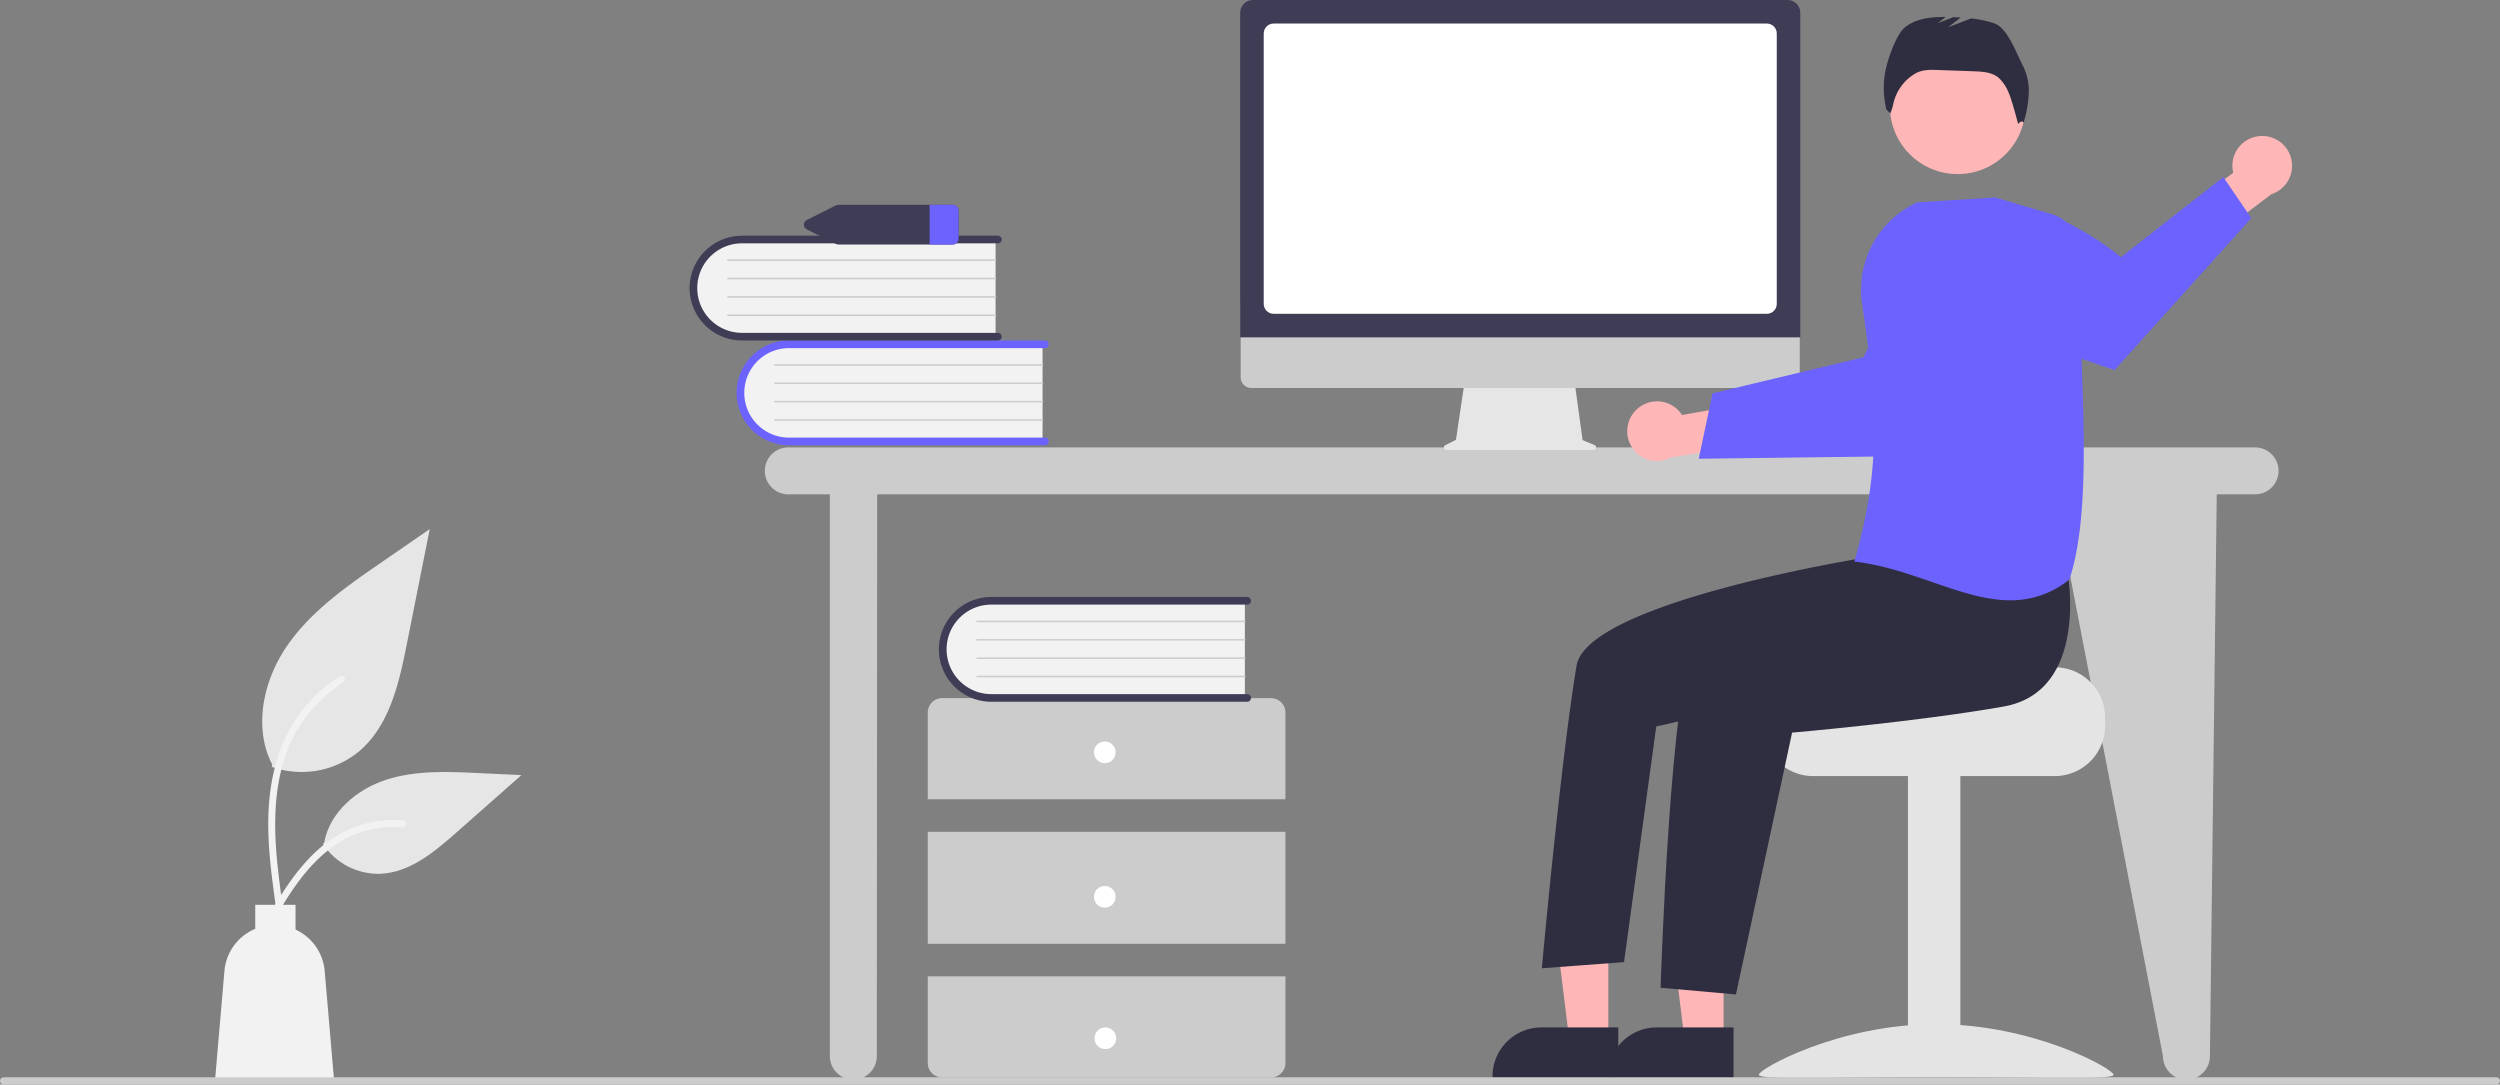 <svg xmlns="http://www.w3.org/2000/svg" width="979.327" height="424.837" xmlns:v="https://vecta.io/nano"><rect width="100%" height="100%" fill="#808080" stroke="none"/><path d="M883.382 175.258H308.805a9.2 9.2 0 0 0-9.199 9.199 9.2 9.2 0 0 0 9.199 9.199h16.275v220.065a9.2 9.2 0 0 0 9.199 9.199 9.2 9.2 0 0 0 9.199-9.199l.14-220.065h461.156l42.52 220.065a9.2 9.2 0 0 0 9.199 9.199 9.2 9.2 0 0 0 9.199-9.199l2.676-220.065h15.014a9.2 9.2 0 0 0 9.199-9.199 9.2 9.2 0 0 0-9.199-9.199z" fill="#ccc"/><use href="#B" fill="#f2f2f2"/><path d="M410.798 172.924a1.5 1.5 0 0 1-1.498 1.498H309.066a20.53 20.53 0 0 1-20.512-20.526 20.53 20.53 0 0 1 20.512-20.526H409.3a1.5 1.5 0 0 1 1.301 2.249 1.5 1.5 0 0 1-1.301.748H309.066c-9.671.015-17.503 7.859-17.503 17.53s7.832 17.515 17.503 17.53H409.3a1.5 1.5 0 0 1 1.498 1.498z" fill="#6c63ff"/><g fill="#ccc"><use href="#C"/><use href="#C" y="7.192"/><use href="#C" y="14.384"/><use href="#C" y="21.575"/></g><use href="#B" x="-18.398" y="-41.041" fill="#f2f2f2"/><path d="M392.4 131.883a1.5 1.5 0 0 1-1.498 1.498H290.668a20.53 20.53 0 0 1-20.526-20.526 20.53 20.53 0 0 1 20.526-20.526h100.234a1.5 1.5 0 0 1 1.298 2.247 1.5 1.5 0 0 1-1.298.749H290.668c-9.681 0-17.53 7.848-17.53 17.53s7.848 17.53 17.53 17.53h100.234a1.5 1.5 0 0 1 1.498 1.498z" fill="#3f3d56"/><g fill="#ccc"><use href="#D"/><use href="#D" y="7.192"/><use href="#D" y="14.383"/><use href="#D" y="21.575"/><path d="M503.537 313.102v-33.965a5.66 5.66 0 0 0-5.661-5.661H369.092a5.66 5.66 0 0 0-5.661 5.661v33.965zm-140.106 12.737h140.106v43.872H363.431zm0 56.608v33.965a5.66 5.66 0 0 0 5.661 5.661h128.784a5.66 5.66 0 0 0 5.661-5.661v-33.965z"/></g><g fill="#fff"><circle cx="432.776" cy="294.704" r="4.246"/><circle cx="432.776" cy="351.313" r="4.246"/><circle cx="433.004" cy="406.722" r="4.246"/></g><path d="M487.652 234.749v38.955h-97.596c-10.752.367-19.767-8.048-20.142-18.8s8.034-19.773 18.785-20.155q.678-.024 1.356 0z" fill="#f2f2f2"/><path d="M490.05 273.404a1.5 1.5 0 0 1-1.498 1.498H388.318a20.53 20.53 0 0 1-20.531-20.514 20.53 20.53 0 0 1 20.507-20.538h100.258a1.5 1.5 0 0 1 1.301 2.249 1.5 1.5 0 0 1-1.301.748H388.318c-9.672.013-17.507 7.857-17.507 17.53s7.834 17.517 17.507 17.53h100.234a1.5 1.5 0 0 1 1.498 1.498z" fill="#3f3d56"/><g fill="#ccc"><use href="#E"/><use href="#E" y="7.192"/><use href="#E" y="14.384"/><use href="#E" y="21.575"/></g><path d="M373.031 80.232h-44.466c-.422 0-.838.097-1.217.283l-11.223 5.618c-.755.321-1.245 1.062-1.245 1.882s.49 1.561 1.245 1.882l11.223 5.618c.379.187.795.283 1.217.283h44.466c1.275.074 2.373-.891 2.463-2.165V82.398c-.09-1.274-1.188-2.239-2.463-2.165z" fill="#3f3d56"/><path d="M375.494 82.398v11.237c-.09 1.274-1.188 2.239-2.463 2.165h-8.859V80.232h8.859c1.275-.074 2.373.891 2.463 2.165z" fill="#6c63ff"/><path d="M106.444 300.412a35.34 35.34 0 0 0 34.126-6.011c11.953-10.032 15.7-26.56 18.749-41.864q4.509-22.633 9.019-45.266l-18.882 13.002c-13.579 9.35-27.464 18.999-36.866 32.542s-13.506 32.03-5.952 46.684" fill="#e6e6e6"/><path d="M108.058 355.216c-1.911-13.921-3.876-28.02-2.536-42.09 1.191-12.496 5.003-24.7 12.764-34.707 4.12-5.302 9.132-9.844 14.813-13.423 1.481-.935 2.845 1.413 1.37 2.343a54.89 54.89 0 0 0-21.711 26.196c-4.727 12.023-5.486 25.128-4.671 37.9.493 7.723 1.537 15.396 2.589 23.059.172.719-.242 1.449-.948 1.669-.722.195-1.466-.228-1.669-.948z" fill="#f2f2f2"/><path d="M126.466 330.583c4.994 7.59 13.586 12.025 22.666 11.699 11.474-.545 21.04-8.553 29.651-16.156l25.47-22.488-16.857-.807c-12.122-.58-24.557-1.121-36.104 2.617s-22.195 12.735-24.306 24.686" fill="#e6e6e6"/><g fill="#f2f2f2"><path d="M102.657 363.218c9.199-16.276 19.868-34.365 38.933-40.147 5.301-1.602 10.859-2.176 16.376-1.691 1.739.15 1.304 2.83-.431 2.68a40.36 40.36 0 0 0-26.133 6.914c-7.369 5.016-13.106 11.988-17.962 19.383-2.974 4.529-5.639 9.251-8.303 13.966-.852 1.507-3.341.419-2.479-1.105z"/><path d="M87.919 380.35a19.7 19.7 0 0 1 12.071-16.498v-9.41h15.782v9.706a19.69 19.69 0 0 1 11.414 16.202l3.711 43.138H84.208z"/></g><path d="M624.636 174.373l-4.695-1.977-3.221-23.536h-42.889l-3.491 23.439-4.2 2.1a1 1 0 0 0 .446 1.89h57.663a1 1 0 0 0 .387-1.917z" fill="#e6e6e6"/><path d="M700.853 151.992H490.17c-2.302-.005-4.165-1.872-4.165-4.174v-29.709h219.012v29.709c0 2.302-1.863 4.169-4.165 4.174z" fill="#ccc"/><path d="M705.238 132.15H485.813V5.032A5.04 5.04 0 0 1 490.845 0h209.361a5.04 5.04 0 0 1 5.032 5.032z" fill="#3f3d56"/><path d="M692.133 122.924H498.919c-2.141-.002-3.877-1.738-3.879-3.879V13.105c.002-2.141 1.738-3.877 3.879-3.879h193.214c2.141.002 3.877 1.738 3.879 3.879v105.94c-.002 2.141-1.738 3.877-3.879 3.879z" fill="#fff"/><path d="M641.243 160.305c2.525-2.332 5.954-3.427 9.364-2.988s6.45 2.365 8.302 5.26l26.134-4.646 6.697 15.193-36.999 6.043a11.68 11.68 0 0 1-13.499-18.862z" fill="#ffb6b6"/><path d="M665.44 179.704l27.246-.34 3.449-.047 55.433-.698s15.053-14.361 28.161-29.147l-1.837-13.288a54.29 54.29 0 0 0-18.204-33.615c-18.773 12.544-29.66 37.374-29.66 37.374l-34.37 8.221-3.438.822-21.356 5.103z" fill="#6c63ff"/><g fill="#e4e4e4"><path d="M804.914 261.38h-50.858c0 2.179-55.594 3.948-55.594 3.948a20.31 20.31 0 0 0-3.332 3.158c-2.968 3.54-4.59 8.014-4.58 12.633v3.158a19.75 19.75 0 0 0 19.739 19.739h94.625a19.76 19.76 0 0 0 19.739-19.739v-3.158a19.77 19.77 0 0 0-19.739-19.739z"/><path d="M747.402 303.231h20.528v118.49h-20.528z"/><path d="M688.976 421c0 2.218 31.107.858 69.48.858s69.48 1.36 69.48-.858-31.107-19.807-69.48-19.807-69.48 17.589-69.48 19.807z"/></g><use href="#F" fill="#ffb6b6"/><use href="#G" fill="#2f2e41"/><use href="#F" x="-45.155" fill="#ffb6b6"/><use href="#G" x="-45.155" fill="#2f2e41"/><circle cx="766.887" cy="41.636" r="26.564" fill="#ffb6b6"/><g fill="#2f2e41"><path d="M809.88 223.642s8.913 47.131-25 53.132-82.866 10.22-82.866 10.22L680.03 389.562l-29.534-2.637s3.928-123.467 13.588-133.127 70.712-38.583 70.712-38.583z"/><path d="M743.646 203.89l-14.832 14.879s-107.094 17.25-111.226 41.985c-6.237 37.344-13.605 118.552-13.605 118.552l32.199-2.415 12.626-92.311 51.518-11.719 58.613-31.943zm48.803-178.111c-2.622-4.948-5.954-14.808-11.247-16.637-2.939-.975-5.977-1.622-9.058-1.93l-8.996 3.46 4.896-3.808q-1.43-.085-2.858-.139l-6.07 2.335 3.105-2.415c-5.659-.058-11.5.53-15.885 3.975-3.738 2.937-7.442 14.062-8.041 18.778a35.93 35.93 0 0 0 .66 13.531l1.537 1.462a18.86 18.86 0 0 0 1.206-3.839 18.18 18.18 0 0 1 8.703-11.806l.084-.047c2.578-1.451 5.707-1.384 8.663-1.278l14.042.505c3.378.122 7.016.335 9.65 2.454a15.89 15.89 0 0 1 3.858 5.589c1.309 2.641 3.866 12.604 3.866 12.604s1.447-1.881 2.14-.481a48.4 48.4 0 0 0 2.014-11.233 22.01 22.01 0 0 0-2.27-11.079z"/></g><path d="M885.358 53.302c-3.43.226-6.584 1.96-8.613 4.734s-2.725 6.306-1.9 9.643l-21.361 15.757 6.41 15.317 29.854-22.676a11.68 11.68 0 0 0-4.389-22.776z" fill="#ffb6b6"/><g fill="#6c63ff"><path d="M881.92 85.47l-53.551 59.474s-25.609-8.198-45.415-17.086l-8.898-27.328c-2.066-6.34-2.948-13.006-2.601-19.664 27.456-7.306 59.391 19.879 59.391 19.879l40.085-31.399z"/><path d="M756.964 228.035c-9.554-3.3-19.433-6.713-30.089-7.994l-.458-.055.126-.443c11.031-38.731 8.278-63.507 2.872-100.723-2.361-16.487 6.408-32.562 21.548-39.501l.065-.03 30.434-1.934.069-.004 22.134 6.51c6.544 1.939 10.99 8.007 10.867 14.831-.24 12.239.269 25.904.807 40.371 1.208 32.456 2.457 66.016-4.63 87.792l-.037.114-.095.074a36.1 36.1 0 0 1-23.081 8.108c-9.935 0-20.074-3.502-30.534-7.115z"/></g><path d="M977.912 424.837H1.415c-.782 0-1.415-.634-1.415-1.415s.634-1.415 1.415-1.415h976.496c.782 0 1.415.634 1.415 1.415s-.634 1.415-1.415 1.415z" fill="#ccc"/><defs ><path id="B" d="M408.401 134.269v38.955h-97.596c-10.757.374-19.781-8.043-20.155-18.8s8.043-19.781 18.8-20.155q.677-.024 1.355 0z"/><path id="C" d="M408.401 143.258H303.522a.3.3 0 0 1-.301-.297.3.3 0 0 1 .296-.302h104.884a.3.3 0 0 1 .297.3.3.3 0 0 1-.297.3z"/><path id="D" d="M390.003 102.217H285.125a.3.3 0 0 1-.301-.297.3.3 0 0 1 .296-.302h104.884a.3.3 0 0 1 .297.3.3.3 0 0 1-.297.3z"/><path id="E" d="M487.652 243.738H382.774a.3.3 0 0 1-.301-.297.3.3 0 0 1 .296-.302h104.884a.3.3 0 0 1 .297.3.3.3 0 0 1-.297.3z"/><path id="F" d="M675.186 407.461l-15.278-.001-7.268-58.929 22.548.001-.002 58.929z"/><path id="G" d="M679.082 422.27l-49.262-.002v-.623a19.18 19.18 0 0 1 19.174-19.174h.001l30.088.001z"/></defs></svg>